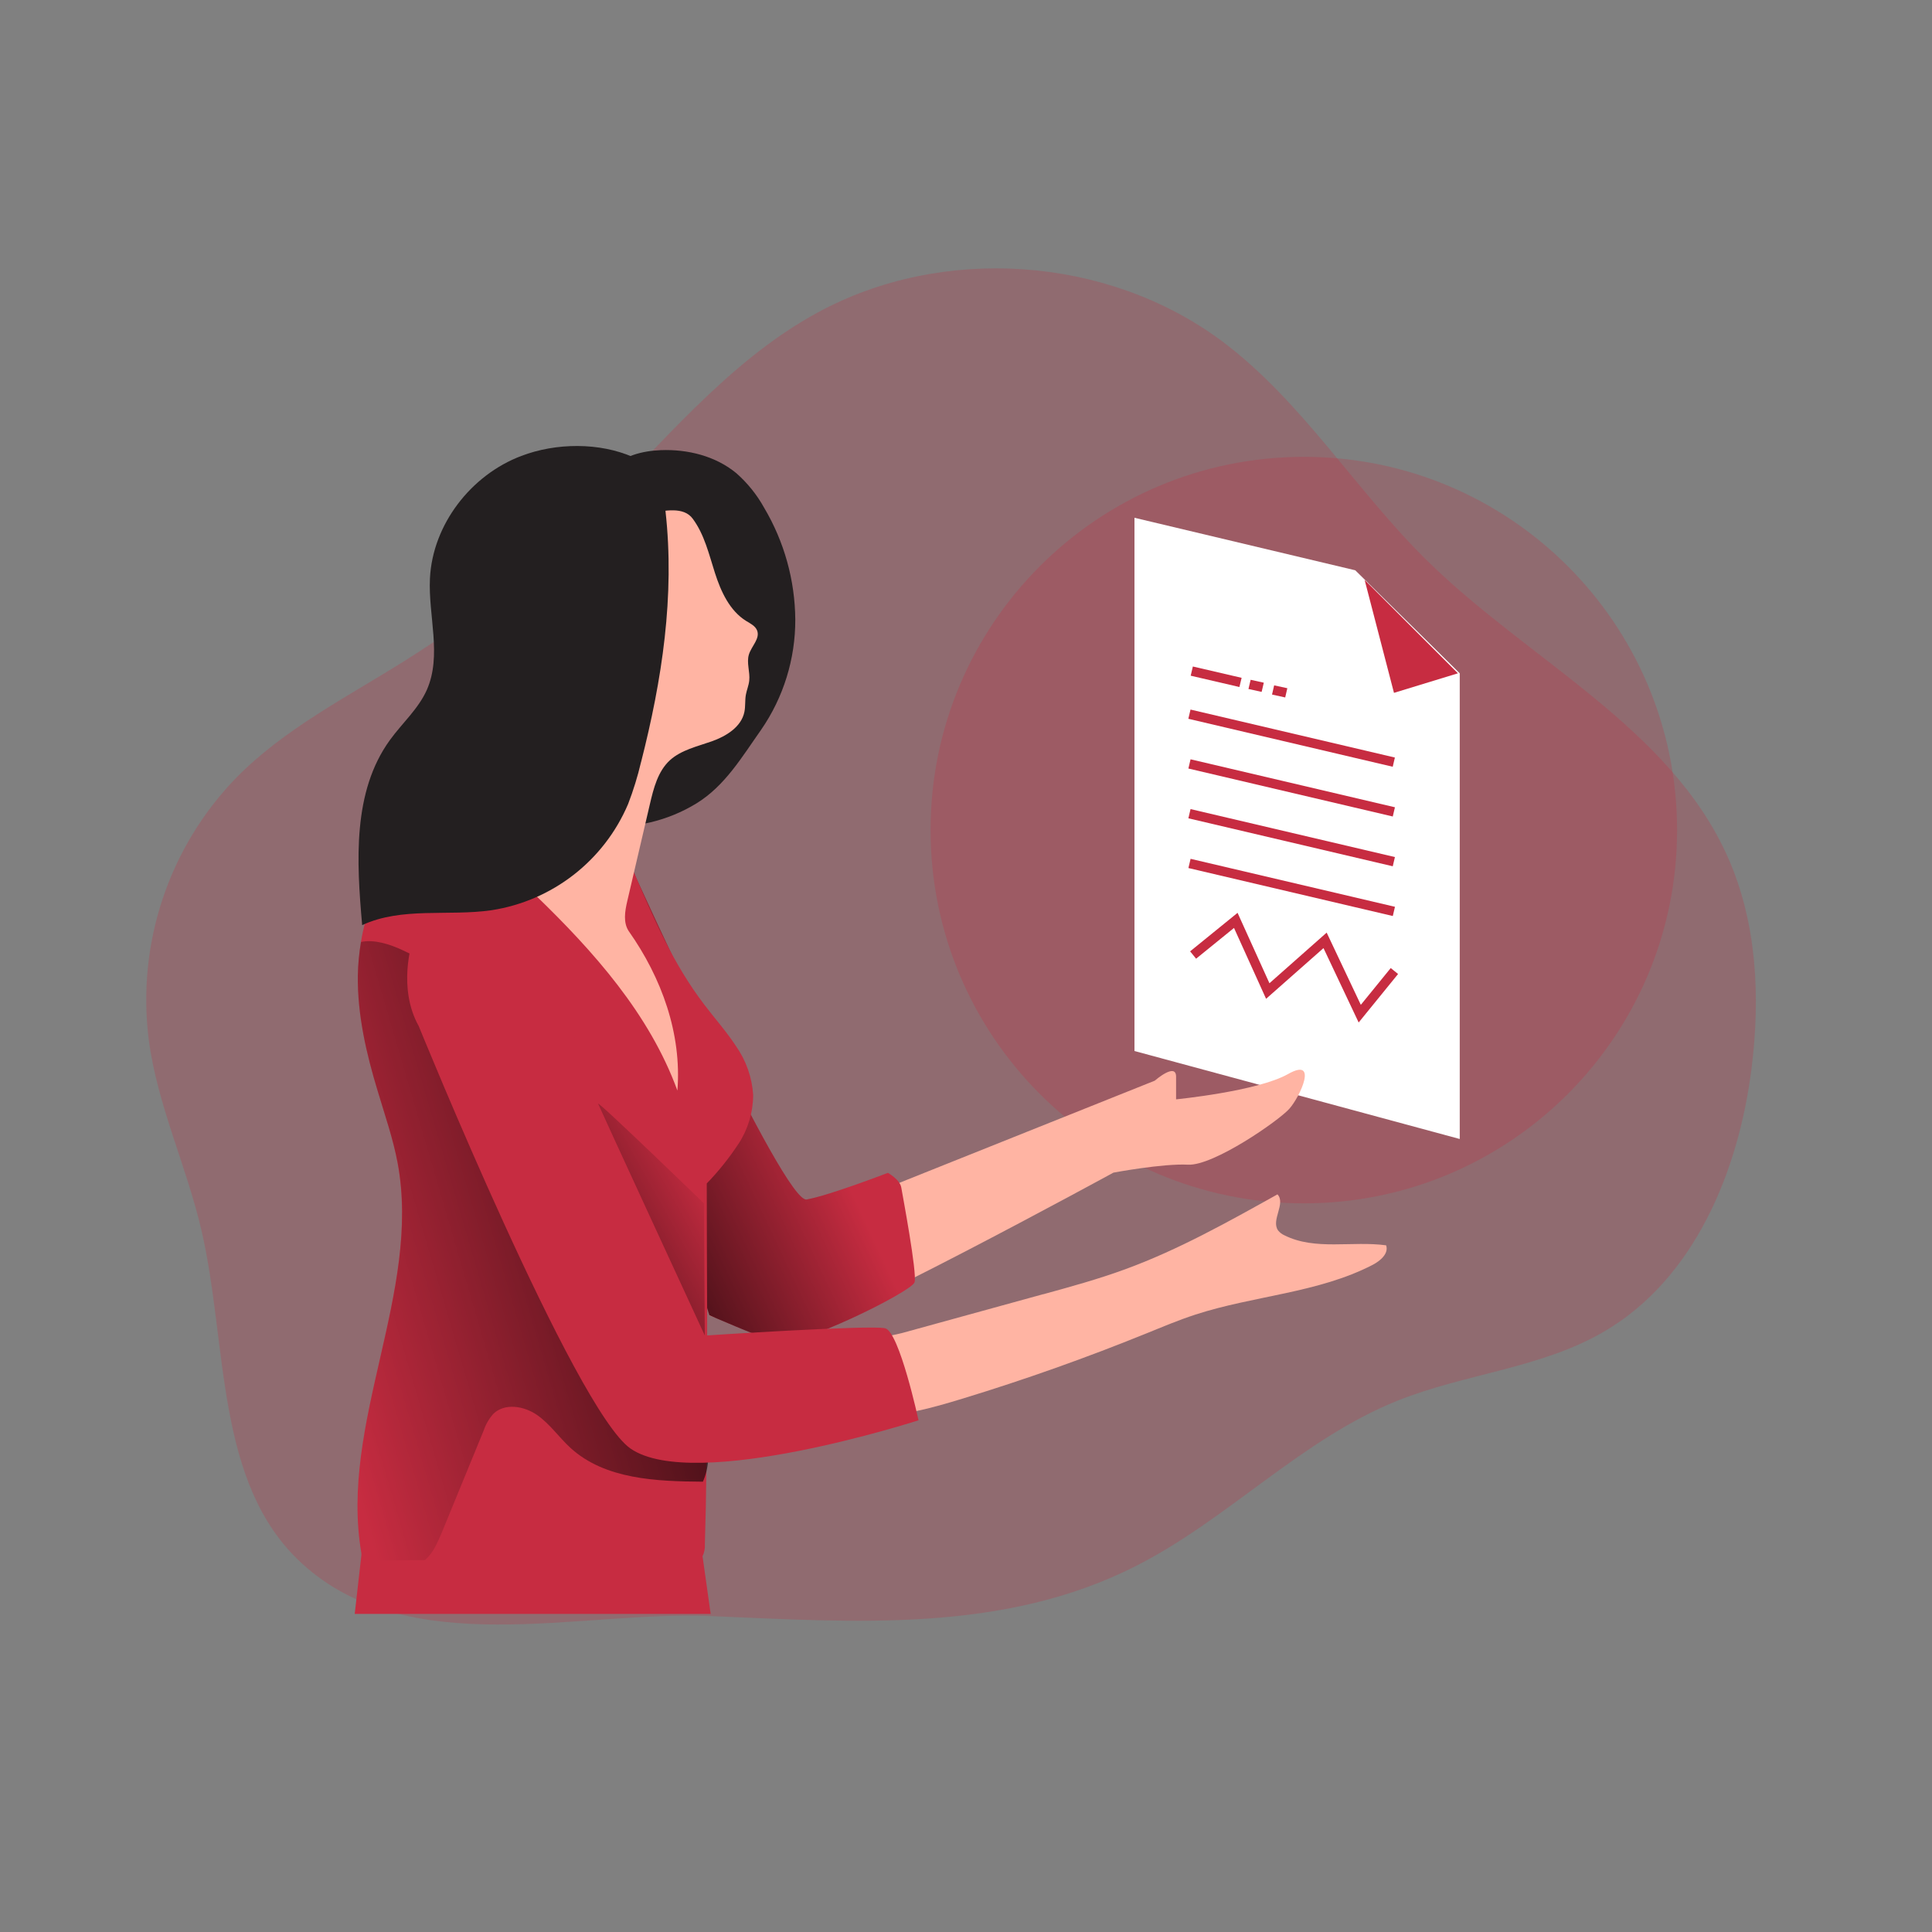 <svg xmlns="http://www.w3.org/2000/svg" width="500" height="500" viewBox="0 0 500 500" fill="none"><rect x="0" y="0" width="500" height="500" fill="#808080" stroke="none"/><path opacity="0.24" d="M294.21 405.159C317.97 393.039 336.92 372.409 361.67 362.499C379.12 355.499 398.78 354.139 415.03 344.669C438.44 331.059 449.96 303.239 453.31 276.399C455.61 258.019 454.7 238.799 447.18 221.869C432.22 188.209 395.48 170.849 369.22 144.969C350.7 126.749 336.9 103.649 316.03 88.129C286.38 66.179 243.76 63.289 211.44 80.969C188.03 93.759 171.02 115.419 151.87 134.019C137.47 147.999 121.64 160.419 104.64 171.079C89.64 180.489 73.53 188.669 61.12 201.299C43.66 219.309 35.34 244.279 38.51 269.159C40.74 286.099 48.32 301.859 52.16 318.509C59.03 348.299 55.57 383.859 78.06 404.549C105.78 430.059 150.03 416.809 183.63 418.229C221.09 419.769 259.6 422.829 294.2 405.169L294.21 405.159Z" fill="#C72C41"></path><path opacity="0.24" d="M337.43 311.43C390.781 311.43 434.03 268.181 434.03 214.83C434.03 161.48 390.781 118.23 337.43 118.23C284.079 118.23 240.83 161.48 240.83 214.83C240.83 268.181 284.079 311.43 337.43 311.43Z" fill="#C72C41"></path><path d="M293.6 134V272L377.78 294.77V174.25L366.5 163.1L350.74 147.59L293.6 134Z" fill="white"></path><path d="M360.76 179.31L353.17 150.1L377.31 174.25L360.76 179.31Z" fill="#C72C41"></path><path d="M308.103 183.634L307.543 186.02L360.435 198.435L360.995 196.05L308.103 183.634Z" fill="#C72C41"></path><path d="M320.76 177.8L308.15 174.87L308.71 172.49L321.33 175.42L320.76 177.8Z" fill="#C72C41"></path><path d="M326.51 179.06L323.1 178.31L323.66 175.93L327.07 176.68L326.51 179.06Z" fill="#C72C41"></path><path d="M332.61 180.501L329.2 179.751L329.75 177.371L333.16 178.111L332.61 180.501Z" fill="#C72C41"></path><path d="M308.115 196.507L307.555 198.893L360.447 211.308L361.007 208.923L308.115 196.507Z" fill="#C72C41"></path><path d="M308.112 209.39L307.552 211.775L360.444 224.191L361.004 221.806L308.112 209.39Z" fill="#C72C41"></path><path d="M308.122 222.263L307.562 224.648L360.455 237.064L361.015 234.679L308.122 222.263Z" fill="#C72C41"></path><path d="M351.62 264.62L342.52 245.37L327.66 258.49L319.36 240.15L309.55 248.11L308 246.21L320.28 236.24L328.53 254.46L343.34 241.36L352.18 260.05L359.92 250.53L361.82 252.07L351.62 264.62Z" fill="#C72C41"></path><path d="M93.59 401.949L91.8 417.679H183.92L181.83 402.839L93.59 401.949Z" fill="#C72C41"></path><path d="M164.65 229.658L202.25 318.318L298.85 279.678C298.85 279.678 304.37 274.848 304.37 278.648V284.508C304.37 284.508 325.42 282.438 333.35 277.958C341.27 273.478 336.45 283.818 333.7 286.928C330.95 290.038 314.03 301.758 307.47 301.418C300.91 301.078 288.15 303.478 288.15 303.478C288.15 303.478 212.94 344.538 204.31 344.888C195.68 345.238 183.61 340.428 183.61 340.428L162.43 233.218L164.64 229.648L164.65 229.658Z" fill="#FFB4A3"></path><path d="M163.9 225.549C163.9 225.549 202.91 311.469 208.75 310.429C214.59 309.389 229.79 303.529 229.79 303.529C229.79 303.529 232.9 305.259 233.25 307.329C233.6 309.399 237.38 329.409 236.69 331.849C236 334.289 206 349.089 200.81 347.359C195.63 345.629 183.59 340.389 183.59 340.389L166.68 285.199L163.89 225.539L163.9 225.549Z" fill="#C72C41"></path><path d="M163.9 225.549C163.9 225.549 202.91 311.469 208.75 310.429C214.59 309.389 229.79 303.529 229.79 303.529C229.79 303.529 232.9 305.259 233.25 307.329C233.6 309.399 237.38 329.409 236.69 331.849C236 334.289 206 349.089 200.81 347.359C195.63 345.629 183.59 340.389 183.59 340.389L166.68 285.199L163.89 225.539L163.9 225.549Z" fill="url(#paint0_linear_1673_709)"></path><path d="M191.17 295.94C188.75 299.64 185.98 303.1 182.91 306.28C182.91 328.87 183.18 351.42 182.91 373.97C182.91 376.2 182.91 378.43 182.81 380.66C182.74 386.98 182.62 393.28 182.42 399.61C182.49 400.72 182.27 401.84 181.78 402.84C181.07 403.91 180.02 404.7 178.79 405.07C173.99 406.95 168.61 406.49 163.48 406.05C145.65 404.5 127.79 403.74 109.9 403.77C105.3 403.77 100.72 403.85 96.1 403.95C95.4 404.05 94.69 403.88 94.12 403.48C93.77 403.06 93.56 402.53 93.53 401.99C87.72 368.41 109.13 334.47 102.89 301C101.73 294.66 99.6 288.6 97.76 282.4C94.8 272.67 92.47 262.61 92.61 252.43C92.66 249.53 92.94 246.64 93.42 243.78C94.54 236.55 97.47 229.72 101.95 223.93C104.67 220.52 108.17 217.53 112.42 216.53C115.76 215.72 119.11 216.18 122.52 216.67C128.98 217.55 135.43 218.46 141.88 219.37C148.57 220.31 157.56 223.42 163.94 225.48C168.96 237.48 174.31 249.54 182.2 259.91C184.94 263.53 187.98 266.92 190.46 270.71C193.08 274.44 194.62 278.81 194.92 283.36C194.9 287.83 193.6 292.2 191.18 295.95L191.17 295.94Z" fill="#C72C41"></path><path d="M182.86 380.659C182.63 381.619 182.31 382.559 181.91 383.459C169.85 383.379 156.62 382.869 147.69 374.759C144.68 372.019 142.33 368.509 138.96 366.179C135.59 363.849 130.61 363.049 127.69 365.889C126.57 367.139 125.72 368.599 125.19 370.179C121.58 378.999 117.96 387.819 114.33 396.639C113.22 399.189 112.17 401.809 110.11 403.629C110.07 403.689 110.01 403.729 109.94 403.749C105.34 403.749 100.76 403.829 96.14 403.929C95.44 404.029 94.73 403.859 94.16 403.459C93.81 403.039 93.6 402.509 93.57 401.969C87.76 368.389 109.17 334.449 102.93 300.979C101.73 294.659 99.6 288.599 97.76 282.399C94.8 272.669 92.47 262.609 92.61 252.429C92.66 249.529 92.94 246.639 93.42 243.779C96.88 243.069 100.87 244.349 104.2 245.909C114.83 250.859 124.69 258.239 130.59 268.389C133.93 274.119 135.91 280.539 137.97 286.859C141.18 296.649 144.66 306.329 148.41 315.929C154.48 331.399 161.54 346.959 173.38 358.589C177.63 362.759 181.82 368.049 182.99 373.939C183.43 376.169 183.38 378.469 182.85 380.669L182.86 380.659Z" fill="url(#paint1_linear_1673_709)"></path><path d="M157.96 121.379C161.3 117.939 166.26 116.689 171.02 116.499C177.97 116.229 185.2 118.019 190.56 122.459C193.46 125.009 195.9 128.049 197.77 131.429C202.96 140.179 205.74 150.159 205.82 160.339C205.85 170.539 202.76 180.499 196.96 188.889C191.97 195.959 187.62 203.379 180.24 207.919C172.8 212.469 164.1 214.519 155.41 213.759C154.78 213.729 154.16 213.599 153.57 213.359C152.52 212.729 151.73 211.739 151.34 210.579C149.19 205.329 148.42 199.609 149.11 193.969C149.81 188.359 150.98 182.819 152.59 177.409C156.59 162.339 160.39 146.839 158.86 131.319C158.47 127.679 157.61 125.009 157.96 121.369V121.379Z" fill="#231F20"></path><path d="M179.29 134.259C182.31 138.339 183.47 143.429 185.02 148.259C186.57 153.089 188.83 158.059 193.13 160.719C194.24 161.389 195.47 161.989 195.94 163.169C196.75 165.279 194.49 167.219 193.82 169.369C193.15 171.519 194.15 173.899 193.9 176.159C193.77 177.409 193.24 178.599 193.02 179.849C192.77 181.299 192.95 182.799 192.65 184.239C191.86 188.139 187.92 190.549 184.17 191.869C180.42 193.189 176.29 194.099 173.37 196.749C170.26 199.609 169.15 203.989 168.19 208.119L162.34 233.199C161.73 235.809 161.23 238.769 162.73 240.999C171.25 253.079 176.47 267.559 175.31 282.239C168.11 262.479 153.68 246.259 138.53 231.629C135.19 228.399 131.76 225.169 129.38 221.189C124.55 213.179 124.54 203.059 126.81 193.969C131.08 176.859 142.49 162.549 150.22 146.659C152.04 142.919 153.76 138.859 157.09 136.399C160.18 134.059 164.16 133.389 167.98 132.789C171.99 132.179 176.92 130.999 179.3 134.269L179.29 134.259Z" fill="#FFB4A3"></path><path d="M165.89 197.259C165.03 200.939 163.91 204.559 162.55 208.089C156.31 222.759 142.93 233.149 127.17 235.569C116.02 237.169 104 234.659 93.73 239.419C92.27 222.979 91.21 204.919 100.89 191.549C104.06 187.159 108.29 183.459 110.48 178.509C114.4 169.589 110.8 159.369 111.27 149.679C111.96 135.759 121.87 122.929 134.91 117.999C143.83 114.589 155.15 114.419 164 118.369C170.44 121.249 171.51 125.699 172.23 132.269C174.68 154.219 171.34 175.969 165.9 197.259H165.89Z" fill="#231F20"></path><path d="M269.96 334.96C277.1 333 284.26 331.03 291.21 328.48C304.97 323.45 317.83 316.22 330.61 309.1C332.84 311.46 328.87 315.79 330.77 318.44C331.22 319 331.8 319.44 332.46 319.72C340.4 323.68 349.94 321.09 358.73 322.29C359.45 324.42 357.23 326.31 355.23 327.35C341.08 334.66 324.48 335.29 309.33 340.23C305.03 341.63 300.84 343.4 296.65 345.1C281.05 351.43 265.19 357.06 249.09 361.97C241.18 364.39 233.07 366.65 224.79 366.56C223.99 366.61 223.19 366.44 222.48 366.07C221.77 365.49 221.26 364.72 221 363.84C219.53 360.21 216.9 353.75 219.55 350.02C222.04 346.53 229.67 346.03 233.48 344.98L269.95 334.94L269.96 334.96Z" fill="#FFB4A3"></path><path d="M108.36 265.539C108.36 265.539 148.8 364.999 163.21 374.909C179.77 386.289 237.71 367.569 237.71 367.569C237.71 367.569 232.76 344.689 229.08 343.759C225.4 342.829 182.41 345.639 182.41 345.639L137.65 243.249C137.65 243.249 114.49 227.939 106.69 243.809C106.69 243.809 102.83 255.649 108.36 265.539Z" fill="#C72C41"></path><path d="M182.409 345.639C182.409 345.639 155.269 286.849 154.809 285.669C154.349 284.489 182.179 311.429 182.179 311.429L182.399 345.649L182.409 345.639Z" fill="url(#paint2_linear_1673_709)"></path><defs><linearGradient id="paint0_linear_1673_709" x1="205.75" y1="276.989" x2="127.78" y2="313.559" gradientUnits="userSpaceOnUse"><stop stop-opacity="0"></stop><stop offset="0.95"></stop></linearGradient><linearGradient id="paint1_linear_1673_709" x1="76.39" y1="331.549" x2="227.27" y2="287.389" gradientUnits="userSpaceOnUse"><stop stop-opacity="0"></stop><stop offset="0.95"></stop></linearGradient><linearGradient id="paint2_linear_1673_709" x1="184.179" y1="306.999" x2="119.499" y2="342.869" gradientUnits="userSpaceOnUse"><stop stop-opacity="0"></stop><stop offset="0.95"></stop></linearGradient></defs></svg>